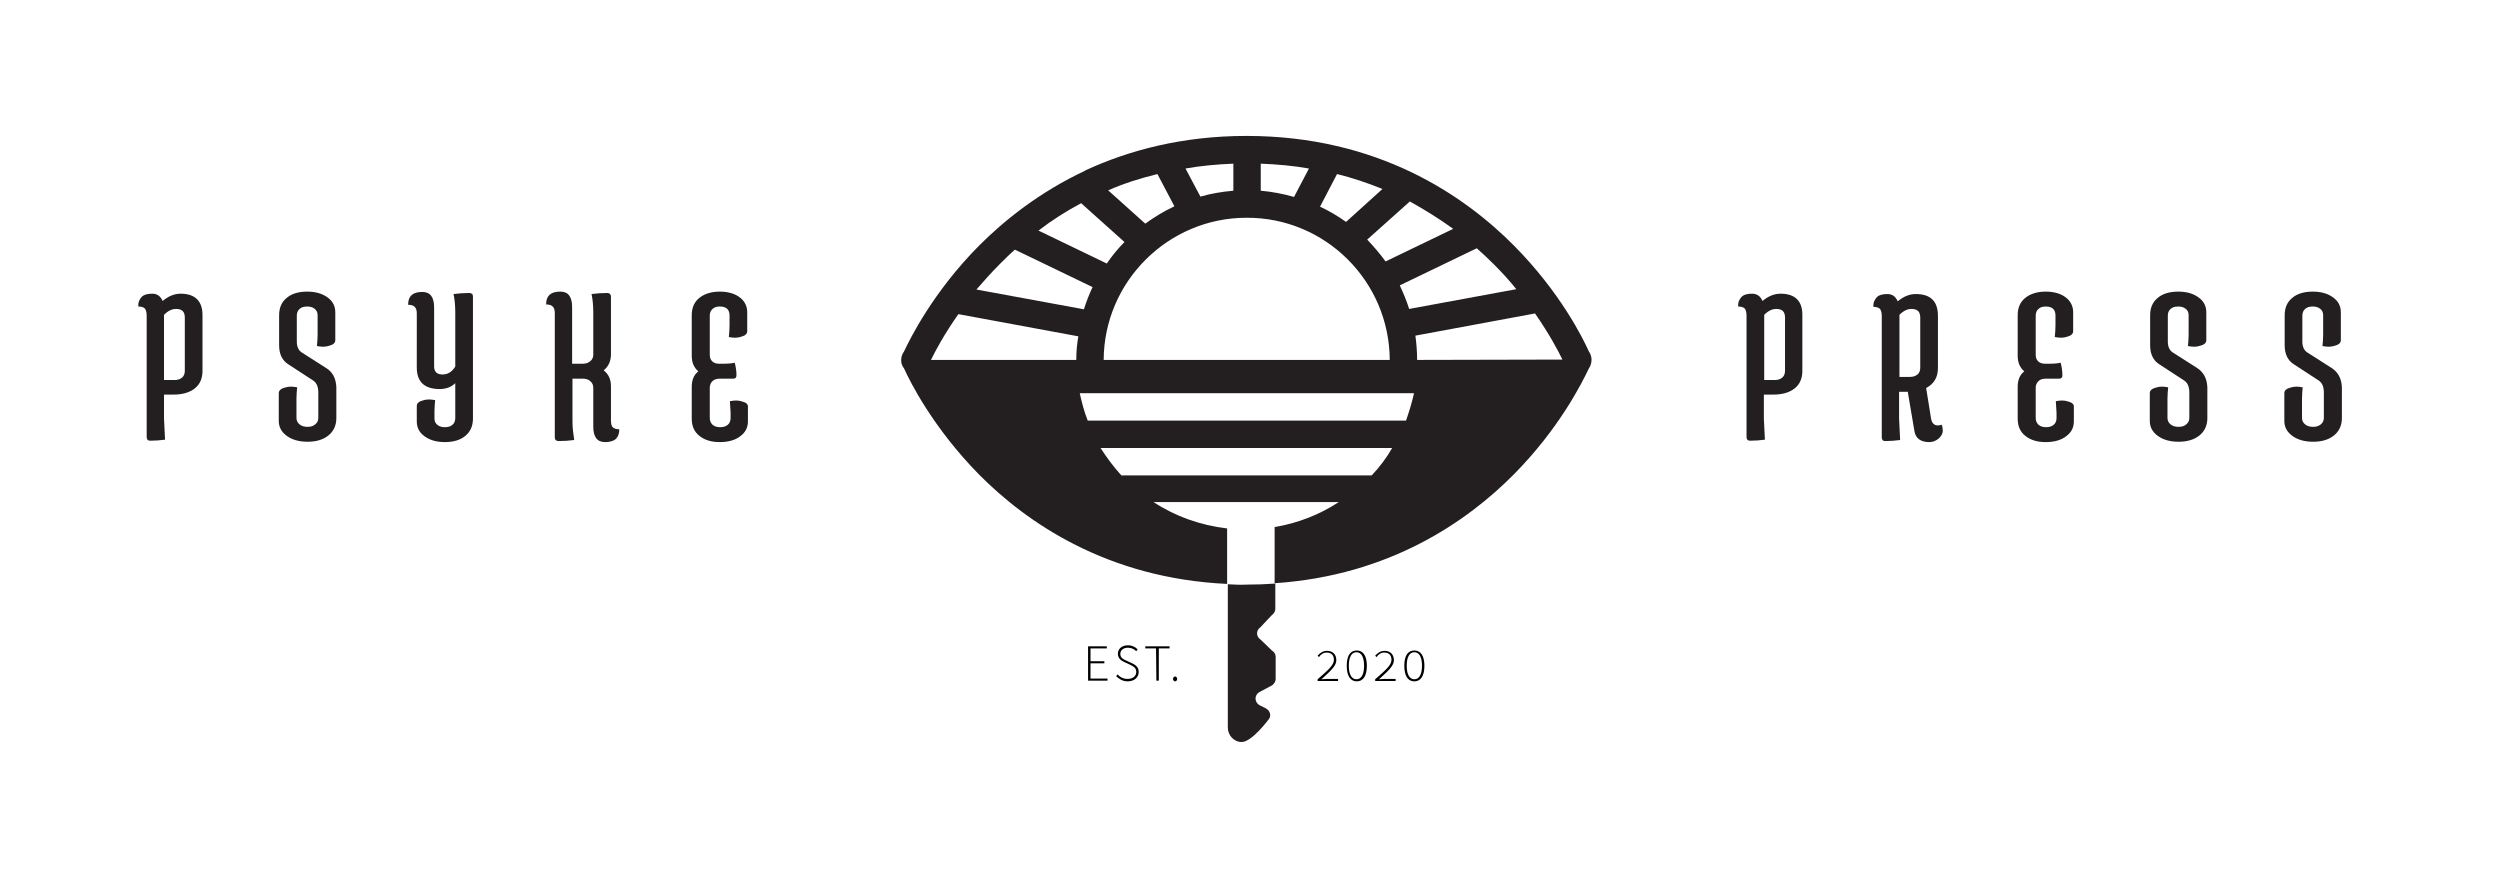 <svg xml:space="preserve" style="enable-background:new 0 0 721 252.9;" viewBox="0 0 721 252.9" y="0px" x="0px" xmlns:xlink="http://www.w3.org/1999/xlink" xmlns="http://www.w3.org/2000/svg" id="Layer_1" version="1.1">
<style type="text/css">
	.st0{fill:#231F20;}
</style>
<g>
	<path d="M436.6,70.8c-14.3-14.4-39.2-31.6-77.1-31.6c-18.4,0-33.8,4.1-46.4,9.9l0,0l-0.1,0.1
		c-13.2,6.2-23.3,14.3-30.6,21.6c-13.3,13.4-19.9,26.8-21.7,30.6c-0.5,0.7-0.8,1.5-0.8,2.4l0,0.2c0,0.8,0.3,1.6,0.8,2.2
		c1.7,3.8,8.4,17.2,21.7,30.7c13.6,13.7,36.8,29.9,71.5,31.5v-13.5v-2.5c-7.7-0.9-15-3.5-21.2-7.6h53.4c-5.5,3.6-11.8,6.1-18.5,7.2
		c0,0.3,0,0.6,0,1v8.6c0,0.3,0,3.4,0,6.6c33.3-2.2,55.7-18,68.9-31.3c13.3-13.4,19.9-26.8,21.7-30.6c0.5-0.7,0.8-1.6,0.8-2.6
		c0-0.8-0.3-1.7-0.8-2.4C456.6,97.7,450,84.3,436.6,70.8z M430.8,76.2c2.4,2.4,4.6,4.8,6.5,7.2l-30.9,5.7c-0.7-2.3-1.7-4.6-2.7-6.8
		l22.2-10.7C427.5,73,429.2,74.6,430.8,76.2z M419.1,66l-19.5,9.4c-1.6-2.2-3.4-4.3-5.3-6.3l12.3-11C410.9,60.5,415.1,63.1,419.1,66
		z M385.6,50.2c4.5,1.1,8.9,2.6,13.1,4.3L388.2,64c-2.4-1.7-4.9-3.2-7.5-4.4L385.6,50.2z M363.6,47.2c4.8,0.2,9.4,0.6,13.9,1.4
		l-4.3,8.2c-3.1-0.9-6.3-1.5-9.6-1.8V47.2z M400.8,103.8l-82.5,0c0.1-22.6,18.6-41,41.2-41C382.2,62.7,400.7,81.1,400.8,103.8z
		 M355.7,47.2V55c-3.3,0.3-6.4,0.8-9.5,1.7l-4.3-8.1C346.4,47.8,351,47.4,355.7,47.2z M333.8,50.2l4.9,9.3c-3,1.4-5.8,3.1-8.4,5
		l-10.7-9.6C324.1,52.9,328.9,51.4,333.8,50.2z M311.8,58.6l12.5,11.2c-1.9,1.9-3.6,4-5.1,6.2l-19.7-9.5
		C303.4,63.5,307.5,60.9,311.8,58.6z M288.3,76.2c1.5-1.5,2.9-2.9,4.4-4.2l22.4,10.8c-1,2.1-1.8,4.2-2.5,6.4l-31-5.7
		C283.7,81.1,285.9,78.6,288.3,76.2z M310.4,103.8l-41.9,0c1.2-2.5,3.8-7.4,7.9-13.2l34.6,6.4C310.6,99.2,310.4,101.4,310.4,103.8z
		 M395.6,137.1h-72.2c-2.2-2.4-4.2-5.1-6-7.9h84.1C399.9,132,397.9,134.7,395.6,137.1z M405.5,121.3h-91.8c-1-2.5-1.7-5.2-2.3-7.9
		h96.4C407.2,116.1,406.4,118.7,405.5,121.3z M408.7,103.8c0-2.4-0.2-4.7-0.5-7l34.5-6.4c4.1,5.9,6.7,10.8,7.9,13.3L408.7,103.8z" class="st0"></path>
	<path d="M354.1,168.5c0,0.1,0,0.2,0,0.4v40.9c0,2.3,1.8,4.2,4,4.2c2.9,0,7.6-6.3,7.6-6.3c1.1-1.1,0.7-2.8-0.8-3.5
		l-1.4-0.7c-1.8-0.8-1.9-3.1-0.1-4l3.2-1.7c0.8-0.4,1.3-1.2,1.3-2v-6.4c0-0.7-0.4-1.4-1.1-1.8l-3.2-3.1c-1.4-0.9-1.4-2.7-0.1-3.6
		l3.3-3.5c0.6-0.4,1-1.1,1-1.8v-7.3c-2.7,0.2-5.4,0.3-8.2,0.3C357.7,168.7,355.9,168.6,354.1,168.5z" class="st0"></path>
	<path d="M52.1,84.7c-1.8,0-3.5,0.7-5.2,2.1c-0.6-1.4-1.6-2.1-3-2.1s-2.5,0.3-3.1,1s-1,1.5-0.9,2.7
		c0.9,0,1.5,0.2,1.9,0.6c0.3,0.4,0.5,1.1,0.5,2v35c0,0.7,0.3,1.1,1,1.1c1.4,0,2.9-0.1,4.3-0.3l-0.3-6.1v-6.9h2.8
		c2.5,0,4.6-0.6,6.1-1.8c1.5-1.2,2.2-2.9,2.2-5.1V91.1C58.5,86.9,56.3,84.7,52.1,84.7z M53.3,107c0,0.8-0.3,1.5-0.8,1.9
		c-0.6,0.5-1.3,0.7-2.2,0.7h-3V90.8c1.2-1.2,2.3-1.7,3.5-1.7c1.7,0,2.5,0.8,2.5,2.5V107z" class="st0"></path>
	<path d="M94,106.1l-6.9-4.4c-1-0.6-1.5-1.7-1.5-3.2V91c0-0.8,0.3-1.5,0.8-1.9c0.5-0.5,1.3-0.7,2.2-0.7
		c0.9,0,1.6,0.2,2.2,0.7c0.6,0.5,0.8,1.1,0.8,1.9v5.5c0,1.2-0.1,2.3-0.2,3.3c0.6,0.1,1.2,0.2,1.8,0.2c0.6,0,1.2-0.1,1.8-0.3
		c1.1-0.3,1.7-0.8,1.7-1.6v-8c0-1.8-0.7-3.2-2.2-4.3c-1.5-1.1-3.4-1.7-5.9-1.7c-2.5,0-4.5,0.6-5.9,1.8c-1.5,1.2-2.2,2.9-2.2,5v8.7
		c0,2.5,0.9,4.4,2.7,5.5l6.9,4.5c1.2,0.7,1.7,1.9,1.7,3.6v7.3c0,0.8-0.3,1.4-0.9,1.9c-0.6,0.5-1.3,0.7-2.2,0.7
		c-0.9,0-1.7-0.2-2.3-0.7c-0.6-0.5-0.9-1.1-0.9-1.9v-5.5c0-1.2,0.1-2.3,0.2-3.3c-0.6-0.1-1.2-0.2-1.8-0.2c-0.6,0-1.2,0.1-1.8,0.3
		c-1.1,0.3-1.7,0.8-1.7,1.6v8c0,1.8,0.8,3.2,2.3,4.3c1.5,1.1,3.5,1.7,6,1.7c2.5,0,4.5-0.6,6-1.8c1.5-1.2,2.3-2.9,2.3-5v-8.9
		C96.9,109.2,96,107.3,94,106.1z" class="st0"></path>
	<path d="M135.3,84.5c-1.5,0-3,0.1-4.5,0.3c0.3,1.4,0.5,3.2,0.5,5.3v15.6c-0.9,1.5-2.1,2.3-3.7,2.3
		c-1.6,0-2.4-0.8-2.4-2.3v-17c0-3-1.1-4.5-3.4-4.5c-2.8,0-4.1,1.2-4.1,3.7c0.9,0,1.5,0.2,1.9,0.6c0.4,0.4,0.6,1,0.6,1.9V106
		c0,4.1,2.2,6.2,6.6,6.2c1.9,0,3.4-0.6,4.5-1.7v10.1c0,0.8-0.3,1.5-0.8,1.9c-0.5,0.5-1.3,0.7-2.2,0.7c-0.9,0-1.6-0.2-2.2-0.7
		c-0.6-0.5-0.8-1.1-0.8-1.9v-1.9c0-1.2,0.1-2.3,0.2-3.3c-0.6-0.1-1.2-0.2-1.8-0.2c-0.6,0-1.2,0.1-1.8,0.3c-1.1,0.3-1.7,0.8-1.7,1.6
		v4.4c0,1.8,0.7,3.2,2.2,4.3c1.5,1.1,3.4,1.7,5.9,1.7c2.5,0,4.5-0.6,5.9-1.8c1.5-1.2,2.2-2.9,2.2-5V85.5
		C136.4,84.8,136,84.5,135.3,84.5z" class="st0"></path>
	<path d="M176.2,121.3v-9.9c0-2-0.7-3.5-2.1-4.6c1.4-1.1,2.1-2.7,2.1-4.6V85.5c0-0.6-0.4-1-1.1-1c-1.5,0-3,0.1-4.5,0.3
		c0.3,1.4,0.5,3.2,0.5,5.3v12.2c0,0.8-0.3,1.4-0.9,1.9c-0.6,0.5-1.3,0.7-2.2,0.7H165V88.6c0-3-1.1-4.5-3.4-4.5
		c-2.8,0-4.1,1.2-4.1,3.7c0.9,0,1.5,0.2,1.9,0.6c0.4,0.4,0.6,1,0.6,1.9v35.9c0,0.6,0.4,1,1.1,1c1.5,0,3-0.1,4.5-0.3
		c-0.3-1.9-0.5-3.7-0.5-5.3v-12.4h2.9c0.9,0,1.7,0.2,2.2,0.7c0.6,0.5,0.9,1.1,0.9,1.9V123c0,3,1.1,4.5,3.4,4.5
		c2.8,0,4.1-1.2,4.1-3.7c-0.9,0-1.5-0.2-1.9-0.6C176.4,122.9,176.2,122.2,176.2,121.3z" class="st0"></path>
	<path d="M214.1,115.8c-0.6-0.2-1.2-0.3-1.8-0.3c-0.6,0-1.2,0.1-1.8,0.2l0.2,3.3v1.6c0,0.8-0.3,1.5-0.8,1.9
		c-0.6,0.5-1.3,0.7-2.2,0.7c-0.9,0-1.6-0.2-2.2-0.7c-0.5-0.5-0.8-1.1-0.8-1.9v-8.8c0-0.8,0.3-1.4,0.8-1.9c0.5-0.5,1.3-0.7,2.2-0.7
		h3.8c0.6,0,0.9-0.3,0.9-1c0-1.2-0.2-2.4-0.5-3.6c-0.8,0.2-1.9,0.3-3.5,0.3h-1c-0.8,0-1.5-0.2-2-0.7c-0.5-0.5-0.7-1.1-0.7-1.9V91
		c0-0.8,0.3-1.5,0.8-1.9c0.5-0.5,1.2-0.7,2.1-0.7c1.9,0,2.8,0.9,2.8,2.6v2.9c0,1.2-0.1,2.3-0.2,3.3c0.6,0.1,1.2,0.2,1.8,0.2
		c0.6,0,1.2-0.1,1.8-0.3c1.1-0.3,1.7-0.8,1.7-1.6v-5.4c0-1.8-0.7-3.2-2.1-4.3c-1.4-1.1-3.4-1.7-5.8-1.7c-2.4,0-4.4,0.6-5.9,1.8
		c-1.5,1.2-2.2,2.9-2.2,5v11.7c0,1.9,0.6,3.4,1.9,4.5c-1.3,1-1.9,2.5-1.9,4.5v9.1c0,2.2,0.7,3.8,2.2,5c1.5,1.2,3.4,1.8,5.9,1.8
		c2.5,0,4.5-0.6,5.9-1.7c1.5-1.1,2.2-2.5,2.2-4.3v-4.1C215.8,116.6,215.2,116.1,214.1,115.8z" class="st0"></path>
	<path d="M513.5,84.7c-1.8,0-3.5,0.7-5.2,2.1c-0.6-1.4-1.6-2.1-3-2.1c-1.4,0-2.5,0.3-3.1,1s-1,1.5-0.9,2.7
		c0.9,0,1.5,0.2,1.9,0.6c0.3,0.4,0.5,1.1,0.5,2v35c0,0.7,0.3,1.1,1,1.1c1.4,0,2.9-0.1,4.3-0.3l-0.3-6.1v-6.9h2.8
		c2.5,0,4.6-0.6,6.1-1.8c1.5-1.2,2.2-2.9,2.2-5.1V91.1C519.9,86.9,517.8,84.7,513.5,84.7z M514.8,107c0,0.8-0.3,1.5-0.8,1.9
		c-0.6,0.5-1.3,0.7-2.2,0.7h-3V90.8c1.2-1.2,2.3-1.7,3.5-1.7c1.7,0,2.5,0.8,2.5,2.5V107z" class="st0"></path>
	<path d="M558.9,122.7c-1.1,0-1.8-0.7-2-2.1l-1.4-8.7c2.3-1.2,3.4-3.1,3.4-5.8v-15c0-4.2-2.1-6.3-6.4-6.3
		c-1.8,0-3.5,0.7-5.2,2.1c-0.6-1.4-1.6-2.1-3-2.1c-1.4,0-2.5,0.3-3.1,1s-1,1.5-0.9,2.7c0.9,0,1.5,0.2,1.9,0.6c0.3,0.4,0.5,1.1,0.5,2
		v35c0,0.7,0.3,1.1,1,1.1c1.4,0,2.9-0.1,4.3-0.3l-0.3-6.1V113h2.5l1.9,11.2c0.3,2.2,1.8,3.3,4.3,3.3c1.1,0,2-0.4,2.8-1.1
		c0.7-0.7,1.1-1.4,1.1-2.1s-0.1-1.3-0.3-1.8C559.6,122.6,559.2,122.7,558.9,122.7z M553.8,106.1c0,0.8-0.3,1.5-0.8,1.9
		c-0.6,0.5-1.3,0.7-2.2,0.7h-3V90.8c1.2-1.2,2.3-1.7,3.5-1.7c1.7,0,2.5,0.8,2.5,2.5V106.1z" class="st0"></path>
	<path d="M596.5,115.8c-0.6-0.2-1.2-0.3-1.8-0.3s-1.2,0.1-1.8,0.2l0.2,3.3v1.6c0,0.8-0.3,1.5-0.8,1.9
		c-0.6,0.5-1.3,0.7-2.2,0.7s-1.6-0.2-2.2-0.7c-0.5-0.5-0.8-1.1-0.8-1.9v-8.8c0-0.8,0.3-1.4,0.8-1.9c0.5-0.5,1.3-0.7,2.2-0.7h3.8
		c0.6,0,0.9-0.3,0.9-1c0-1.2-0.2-2.4-0.5-3.6c-0.8,0.2-1.9,0.3-3.5,0.3h-1c-0.8,0-1.5-0.2-2-0.7c-0.5-0.5-0.7-1.1-0.7-1.9V91
		c0-0.8,0.3-1.5,0.8-1.9c0.5-0.5,1.2-0.7,2.1-0.7c1.9,0,2.8,0.9,2.8,2.6v2.9c0,1.2-0.1,2.3-0.2,3.3c0.6,0.1,1.2,0.2,1.8,0.2
		c0.6,0,1.2-0.1,1.8-0.3c1.1-0.3,1.7-0.8,1.7-1.6v-5.4c0-1.8-0.7-3.2-2.1-4.3c-1.4-1.1-3.4-1.7-5.8-1.7c-2.4,0-4.4,0.6-5.9,1.8
		c-1.5,1.2-2.2,2.9-2.2,5v11.7c0,1.9,0.6,3.4,1.9,4.5c-1.3,1-1.9,2.5-1.9,4.5v9.1c0,2.2,0.7,3.8,2.2,5c1.5,1.2,3.4,1.8,5.9,1.8
		s4.5-0.6,5.9-1.7c1.5-1.1,2.2-2.5,2.2-4.3v-4.1C598.2,116.6,597.6,116.1,596.5,115.8z" class="st0"></path>
	<path d="M633.6,106.1l-6.9-4.4c-1-0.6-1.5-1.7-1.5-3.2V91c0-0.8,0.3-1.5,0.8-1.9c0.5-0.5,1.3-0.7,2.2-0.7
		c0.9,0,1.6,0.2,2.2,0.7c0.6,0.5,0.8,1.1,0.8,1.9v5.5c0,1.2-0.1,2.3-0.2,3.3c0.6,0.1,1.2,0.2,1.8,0.2c0.6,0,1.2-0.1,1.8-0.3
		c1.1-0.3,1.7-0.8,1.7-1.6v-8c0-1.8-0.7-3.2-2.2-4.3c-1.5-1.1-3.4-1.7-5.9-1.7c-2.5,0-4.5,0.6-5.9,1.8c-1.5,1.2-2.2,2.9-2.2,5v8.7
		c0,2.5,0.9,4.4,2.7,5.5l6.9,4.5c1.2,0.7,1.7,1.9,1.7,3.6v7.3c0,0.8-0.3,1.4-0.9,1.9c-0.6,0.5-1.3,0.7-2.2,0.7s-1.7-0.2-2.3-0.7
		c-0.6-0.5-0.9-1.1-0.9-1.9v-5.5c0-1.2,0.1-2.3,0.2-3.3c-0.6-0.1-1.2-0.2-1.8-0.2s-1.2,0.1-1.8,0.3c-1.1,0.3-1.7,0.8-1.7,1.6v8
		c0,1.8,0.8,3.2,2.3,4.3c1.5,1.1,3.5,1.7,6,1.7c2.5,0,4.5-0.6,6-1.8c1.5-1.2,2.3-2.9,2.3-5v-8.9
		C636.5,109.2,635.5,107.3,633.6,106.1z" class="st0"></path>
	<path d="M672.4,106.1l-6.9-4.4c-1-0.6-1.5-1.7-1.5-3.2V91c0-0.8,0.3-1.5,0.8-1.9c0.5-0.5,1.3-0.7,2.2-0.7
		c0.9,0,1.6,0.2,2.2,0.7c0.6,0.5,0.8,1.1,0.8,1.9v5.5c0,1.2-0.1,2.3-0.2,3.3c0.6,0.1,1.2,0.2,1.8,0.2c0.6,0,1.2-0.1,1.8-0.3
		c1.1-0.3,1.7-0.8,1.7-1.6v-8c0-1.8-0.7-3.2-2.2-4.3c-1.5-1.1-3.4-1.7-5.9-1.7c-2.5,0-4.5,0.6-5.9,1.8c-1.5,1.2-2.2,2.9-2.2,5v8.7
		c0,2.5,0.9,4.4,2.7,5.5l6.9,4.5c1.2,0.7,1.7,1.9,1.7,3.6v7.3c0,0.8-0.3,1.4-0.9,1.9c-0.6,0.5-1.3,0.7-2.2,0.7s-1.7-0.2-2.3-0.7
		c-0.6-0.5-0.9-1.1-0.9-1.9v-5.5c0-1.2,0.1-2.3,0.2-3.3c-0.6-0.1-1.2-0.2-1.8-0.2s-1.2,0.1-1.8,0.3c-1.1,0.3-1.7,0.8-1.7,1.6v8
		c0,1.8,0.8,3.2,2.3,4.3c1.5,1.1,3.5,1.7,6,1.7c2.5,0,4.5-0.6,6-1.8c1.5-1.2,2.3-2.9,2.3-5v-8.9
		C675.3,109.2,674.3,107.3,672.4,106.1z" class="st0"></path>
</g>
<g>
	<path d="M313.8,186.4h5.4v0.6h-4.7v3.7h4v0.6h-4v4.4h4.9v0.6h-5.6L313.8,186.4L313.8,186.4z"></path>
	<path d="M321.9,195l0.4-0.5c0.7,0.8,1.7,1.3,2.9,1.3c1.5,0,2.5-0.8,2.5-2s-0.8-1.6-1.8-2.1l-1.5-0.7c-0.9-0.4-2-1-2-2.5
		c0-1.4,1.2-2.4,2.9-2.4c1.2,0,2.2,0.5,2.8,1.2l-0.4,0.5c-0.6-0.6-1.4-1-2.4-1c-1.3,0-2.2,0.7-2.2,1.8c0,1.2,1,1.6,1.7,1.9l1.5,0.7
		c1.1,0.5,2.1,1.1,2.1,2.6s-1.2,2.7-3.2,2.7C323.8,196.5,322.7,195.8,321.9,195z"></path>
	<path d="M333.4,187h-3.1v-0.6h7v0.6h-3.1v9.3h-0.7L333.4,187L333.4,187z"></path>
	<path d="M338.3,195.8c0-0.4,0.3-0.7,0.6-0.7c0.3,0,0.6,0.3,0.6,0.7s-0.3,0.7-0.6,0.7S338.3,196.2,338.3,195.8z"></path>
</g>
<g>
	<path d="M380,195.9c3.1-2.7,4.7-4.1,4.7-5.6c0-1.2-0.6-2.1-2.1-2.1c-0.9,0-1.7,0.5-2.2,1.3l-0.4-0.4c0.7-0.8,1.6-1.4,2.7-1.4
		c1.7,0,2.7,1.1,2.7,2.7c0,1.7-1.8,3.2-4.3,5.5c0.5,0,1.1-0.1,1.6-0.1h3.2v0.6H380L380,195.9L380,195.9z"></path>
	<path d="M388.4,192c0-3,1.1-4.4,2.9-4.4s2.9,1.5,2.9,4.4c0,3-1.1,4.5-2.9,4.5S388.4,195,388.4,192z M393.4,192
		c0-2.5-0.8-3.9-2.2-3.9s-2.2,1.4-2.2,3.9s0.8,3.9,2.2,3.9S393.4,194.5,393.4,192z"></path>
	<path d="M396.6,195.9c3.1-2.7,4.7-4.1,4.7-5.6c0-1.2-0.6-2.1-2.1-2.1c-0.9,0-1.7,0.5-2.2,1.3l-0.4-0.4c0.7-0.8,1.6-1.4,2.7-1.4
		c1.7,0,2.7,1.1,2.7,2.7c0,1.7-1.8,3.2-4.3,5.5c0.5,0,1.1-0.1,1.6-0.1h3.2v0.6h-5.9L396.6,195.9L396.6,195.9z"></path>
	<path d="M405,192c0-3,1.1-4.4,2.9-4.4s2.9,1.5,2.9,4.4c0,3-1.1,4.5-2.9,4.5S405,195,405,192z M410.1,192c0-2.5-0.8-3.9-2.2-3.9
		s-2.2,1.4-2.2,3.9s0.8,3.9,2.2,3.9S410.1,194.5,410.1,192z"></path>
</g>
</svg>
